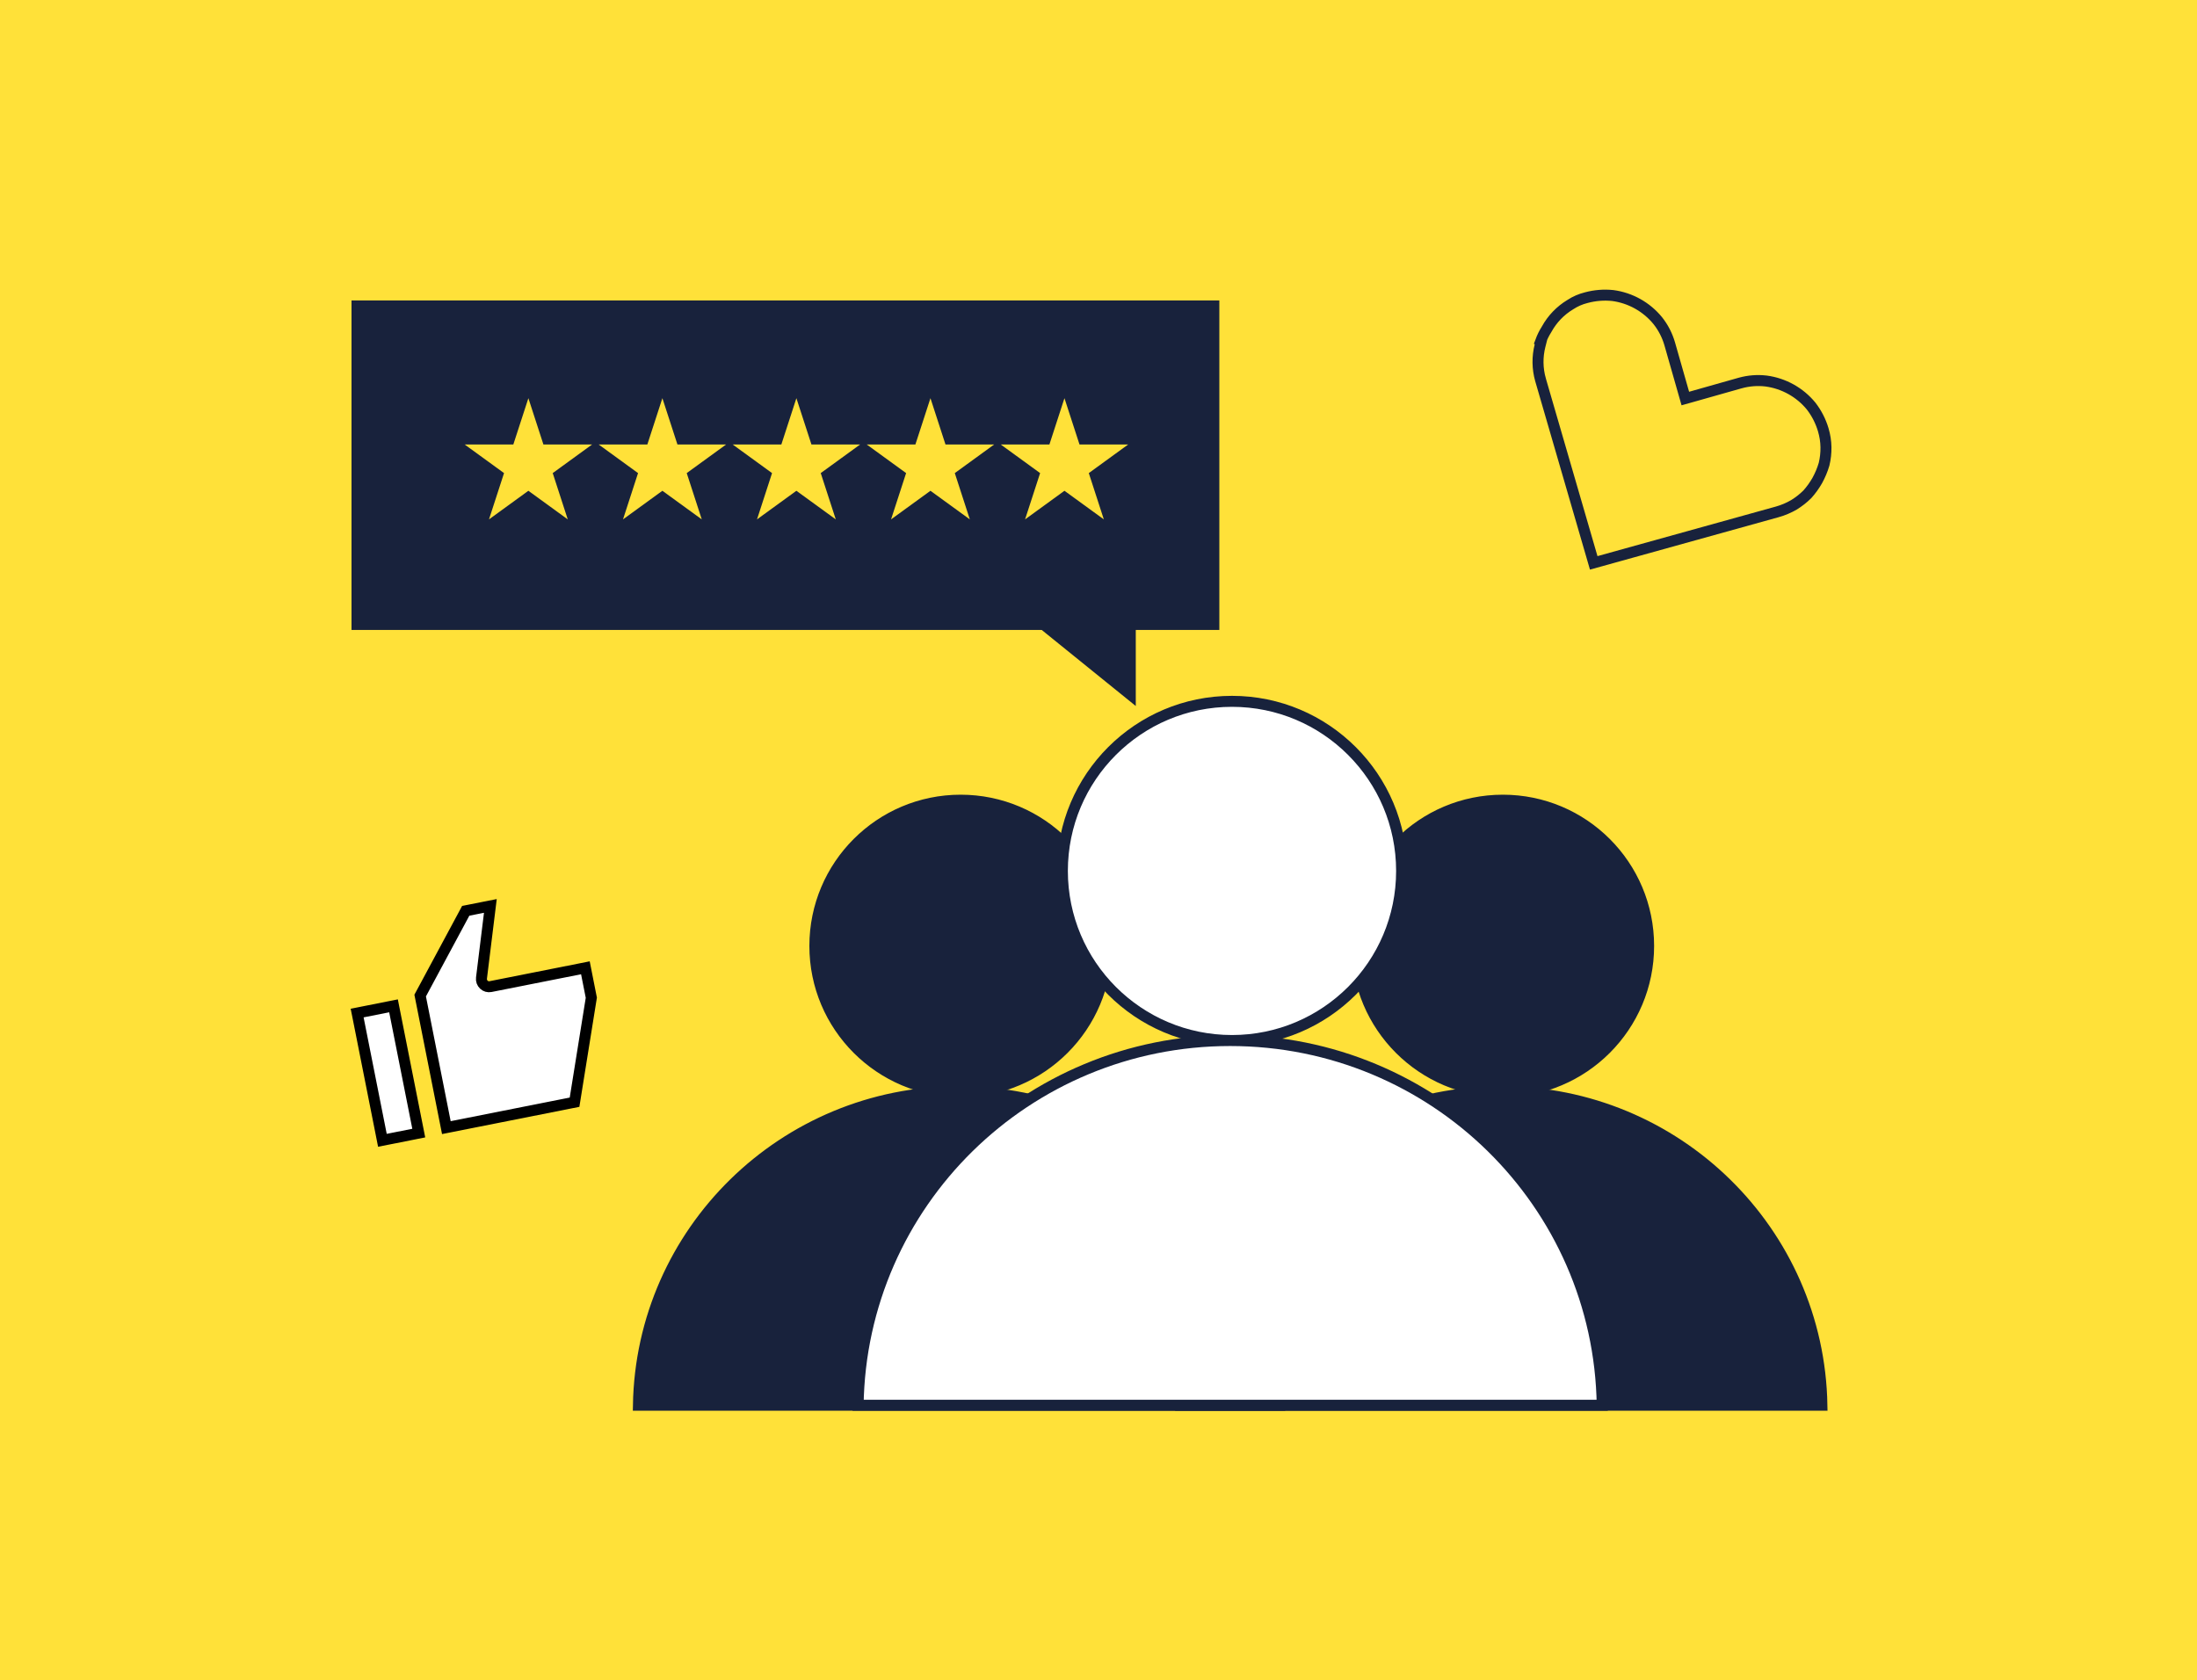 <svg width="200" height="153" viewBox="0 0 200 153" fill="none" xmlns="http://www.w3.org/2000/svg">
<rect width="200" height="153" fill="#FFE139"/>
<circle cx="87.45" cy="86.125" r="13.27" fill="#18223C" stroke="#18223C"/>
<path d="M116.492 127.942H58.117C58.386 112.133 71.348 99.394 87.305 99.394C103.261 99.394 116.223 112.133 116.492 127.942Z" fill="#18223C" stroke="#18223C"/>
<rect width="79" height="30" transform="translate(32 27.355)" fill="#18223C"/>
<path d="M48.1 36.254L49.469 40.469H53.901L50.316 43.074L51.685 47.289L48.1 44.684L44.514 47.289L45.884 43.074L42.299 40.469H46.73L48.1 36.254Z" fill="#FFE139"/>
<path d="M60.299 36.254L61.669 40.469H66.101L62.515 43.074L63.885 47.289L60.299 44.684L56.714 47.289L58.083 43.074L54.498 40.469H58.93L60.299 36.254Z" fill="#FFE139"/>
<path d="M72.498 36.254L73.868 40.469H78.3L74.714 43.074L76.084 47.289L72.498 44.684L68.913 47.289L70.282 43.074L66.697 40.469H71.129L72.498 36.254Z" fill="#FFE139"/>
<path d="M84.702 36.254L86.071 40.469H90.503L86.918 43.074L88.287 47.289L84.702 44.684L81.116 47.289L82.486 43.074L78.9 40.469H83.332L84.702 36.254Z" fill="#FFE139"/>
<path d="M96.901 36.254L98.27 40.469H102.702L99.117 43.074L100.486 47.289L96.901 44.684L93.315 47.289L94.685 43.074L91.099 40.469H95.531L96.901 36.254Z" fill="#FFE139"/>
<path d="M103.393 64.28L103.393 56.852L94.208 56.852L103.393 64.28Z" fill="#18223C"/>
<circle cx="136.809" cy="86.125" r="13.27" fill="#18223C" stroke="#18223C"/>
<path d="M165.855 127.942H107.481C107.749 112.133 120.712 99.394 136.668 99.394C152.624 99.394 165.587 112.133 165.855 127.942Z" fill="#18223C" stroke="#18223C"/>
<circle cx="112.152" cy="79.296" r="15.441" fill="white" stroke="#18223C"/>
<path d="M145.854 127.944H78.117C78.386 109.562 93.444 94.738 111.985 94.738C130.527 94.738 145.585 109.562 145.854 127.944Z" fill="white" stroke="#18223C"/>
<path d="M140.788 29.989C140.571 30.331 140.391 30.695 140.251 31.074L140.29 31.096L140.195 31.469C139.935 32.489 139.95 33.561 140.239 34.578C140.239 34.578 140.239 34.579 140.239 34.579L145.082 51.248L161.807 46.6C161.807 46.6 161.807 46.6 161.808 46.6C162.328 46.452 162.827 46.241 163.294 45.971C163.741 45.699 164.155 45.375 164.526 45.007C164.872 44.62 165.176 44.198 165.433 43.747C165.691 43.278 165.898 42.783 166.051 42.269C166.173 41.761 166.231 41.24 166.223 40.716L166.223 40.716C166.215 40.178 166.13 39.648 165.976 39.127C165.745 38.349 165.372 37.619 164.874 36.974C163.848 35.721 162.381 34.904 160.775 34.691C159.979 34.597 159.175 34.661 158.406 34.876C158.405 34.876 158.405 34.876 158.405 34.876L153.901 36.151L153.421 36.286L153.284 35.807L151.999 31.305C151.999 31.305 151.999 31.305 151.999 31.305C151.778 30.538 151.408 29.82 150.91 29.192C149.884 27.939 148.417 27.12 146.812 26.907C146.003 26.823 145.184 26.89 144.401 27.102L144.401 27.102L144.392 27.104C143.88 27.233 143.396 27.442 142.96 27.729L142.952 27.734L142.943 27.739C142.045 28.28 141.308 29.047 140.803 29.962L140.796 29.976L140.788 29.989Z" stroke="#18223C"/>
<path d="M42.628 82.881L42.397 82.927L42.285 83.135L38.334 90.486L38.249 90.644L38.284 90.82L40.536 102.177L40.633 102.667L41.124 102.57L51.961 100.421L52.303 100.353L52.358 100.01L53.816 90.926L53.83 90.837L53.812 90.749L53.387 88.606L53.29 88.115L52.8 88.213L44.649 89.829C44.543 89.85 44.434 89.845 44.329 89.815C44.225 89.784 44.128 89.729 44.048 89.653C43.967 89.577 43.905 89.483 43.867 89.378C43.83 89.272 43.817 89.159 43.831 89.049L44.555 83.168L44.639 82.483L43.961 82.617L42.628 82.881ZM35.92 92.07L35.823 91.579L35.333 91.676L33.003 92.138L32.512 92.236L32.61 92.726L34.714 103.331L34.811 103.822L35.301 103.725L37.63 103.263L38.121 103.165L38.024 102.675L35.92 92.07Z" fill="white" stroke="black"/>
</svg>
